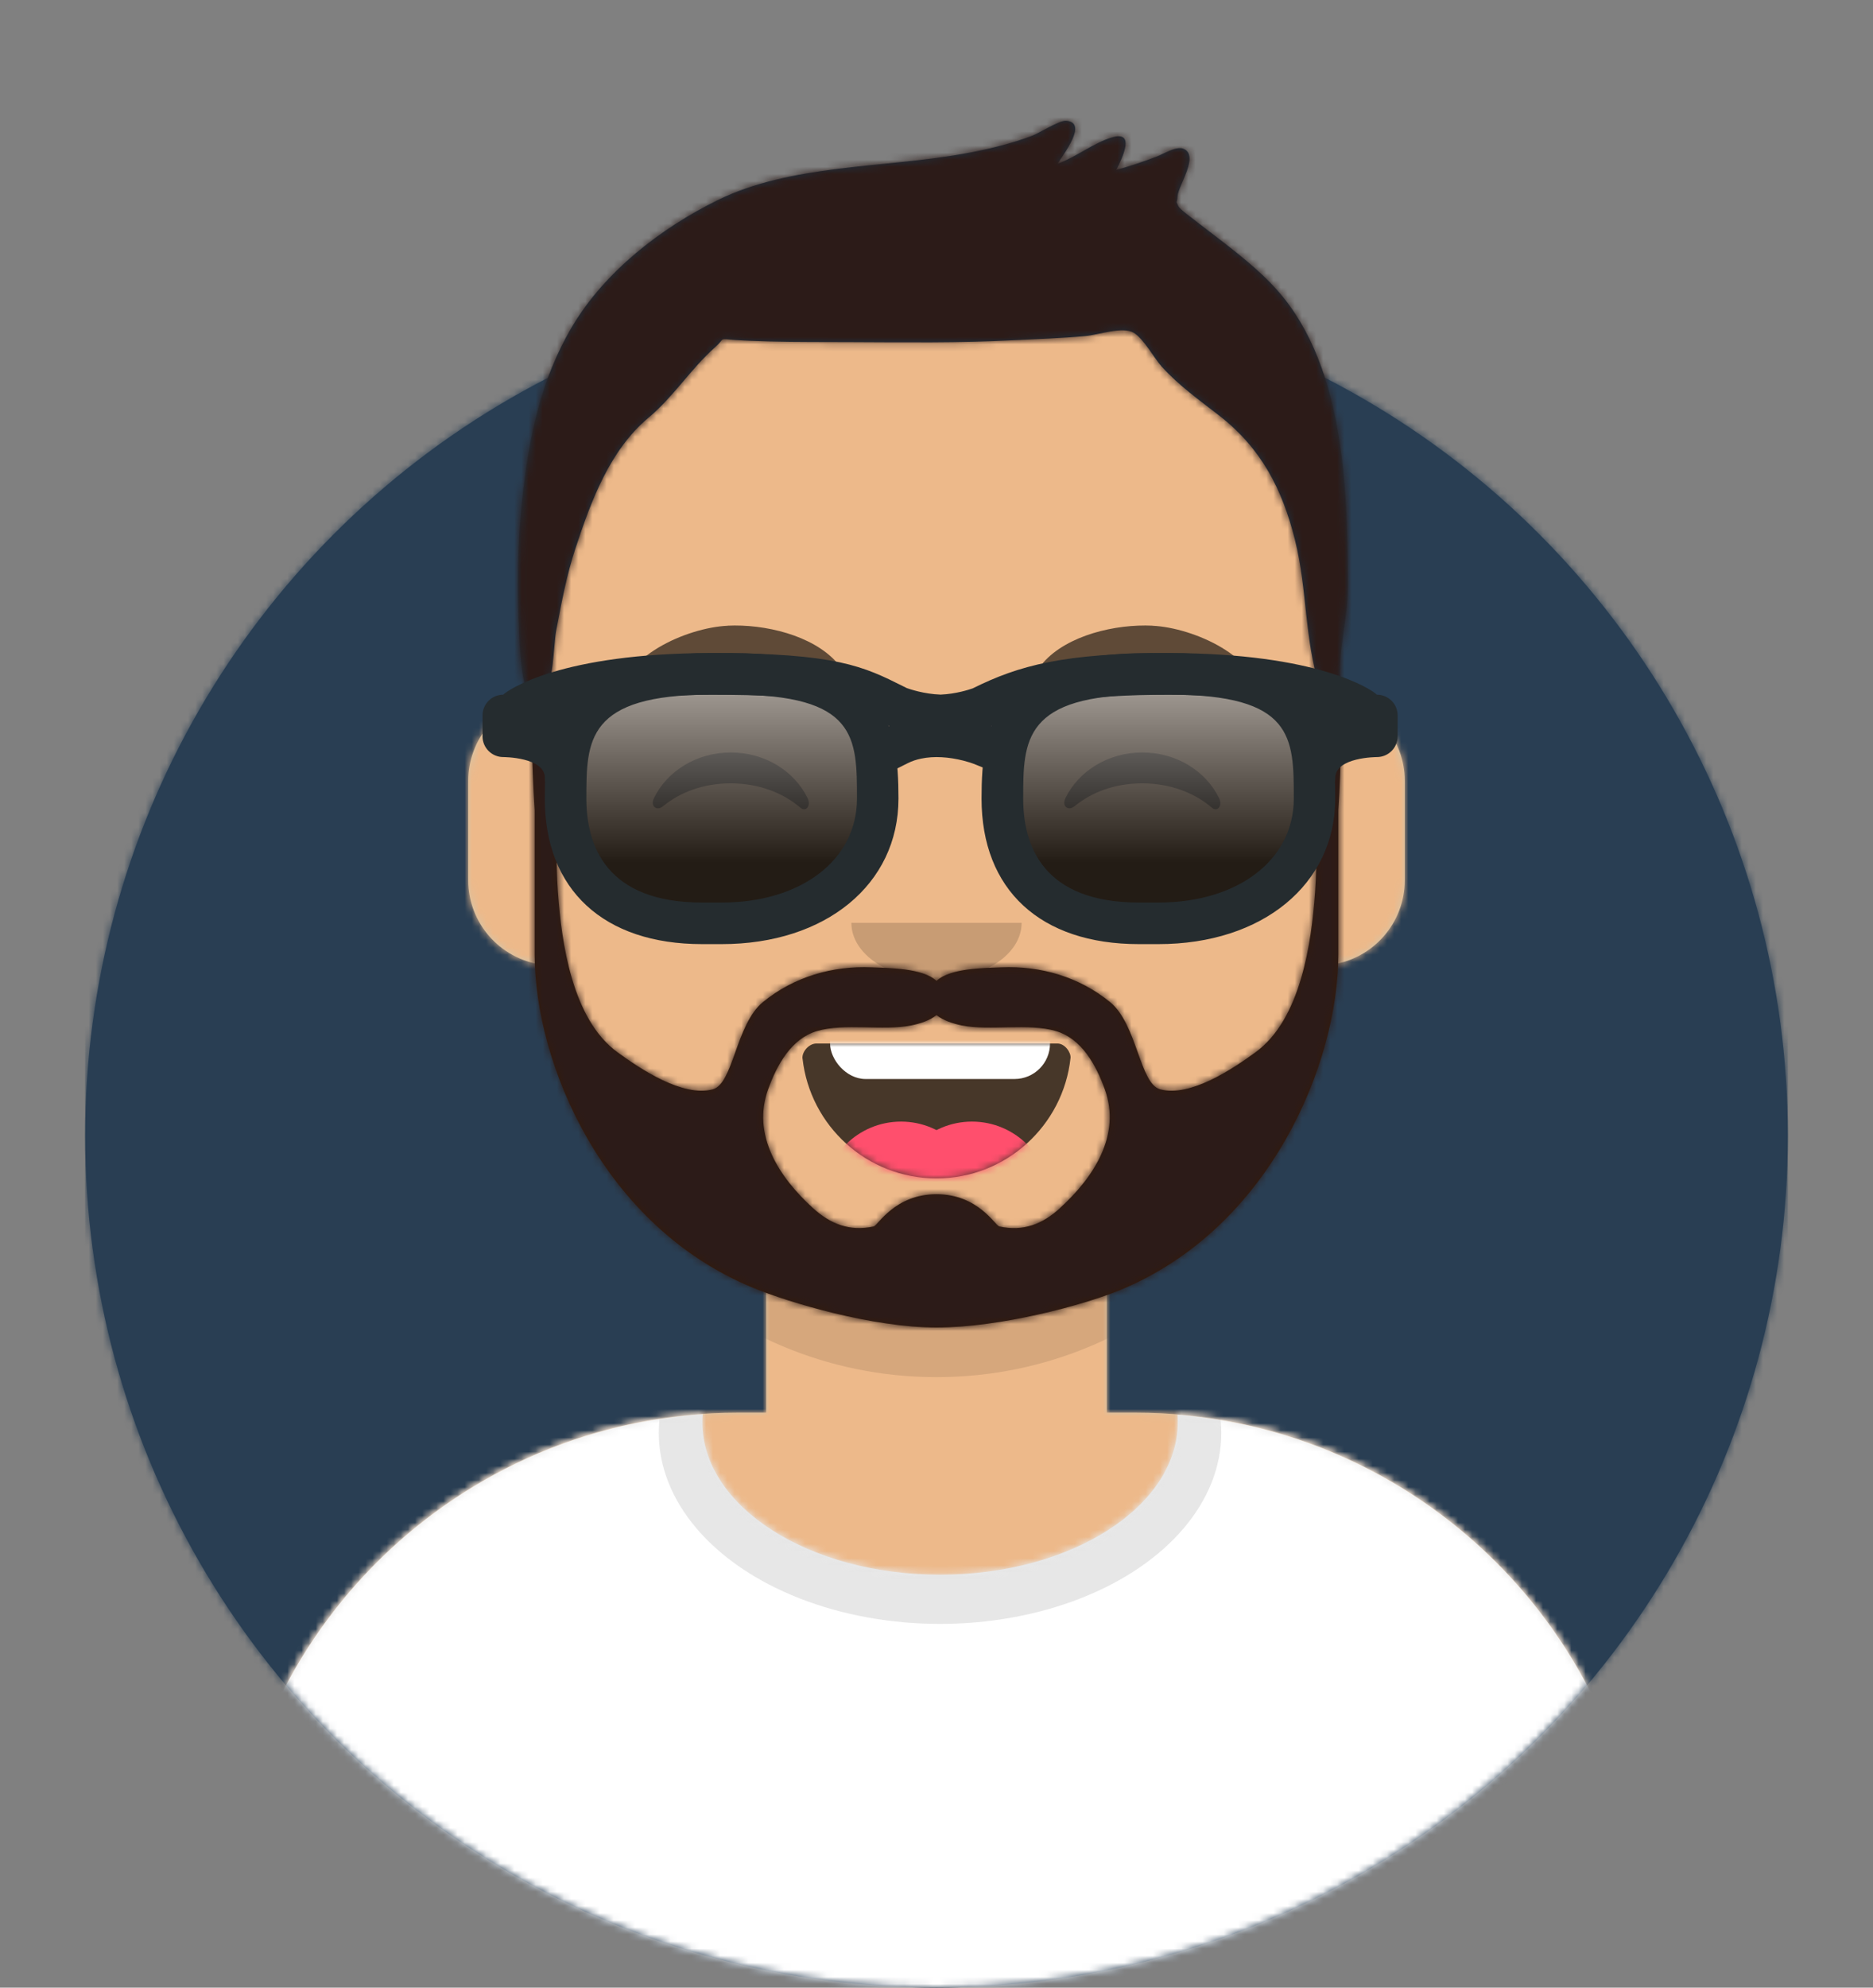 <?xml version="1.0" encoding="UTF-8"?><svg id="Layer_1" xmlns="http://www.w3.org/2000/svg" xmlns:xlink="http://www.w3.org/1999/xlink" viewBox="0 0 264 280"><rect x="0" y="0" width="264" height="280" fill="#808080" stroke="none"/><defs><style>.cls-1{mask:url(#mask-10);}.cls-2{mask:url(#mask);}.cls-3{fill:#d0c6ac;}.cls-3,.cls-4,.cls-5,.cls-6,.cls-7,.cls-8,.cls-9,.cls-10,.cls-11,.cls-12,.cls-13,.cls-14,.cls-15,.cls-16,.cls-17,.cls-18,.cls-19,.cls-20,.cls-21{stroke-width:0px;}.cls-3,.cls-5,.cls-6,.cls-7,.cls-9,.cls-11,.cls-12,.cls-13,.cls-18,.cls-19,.cls-20,.cls-21{fill-rule:evenodd;}.cls-4,.cls-19{fill:rgba(0,0,0,.16);}.cls-5{fill:url(#linear-gradient);}.cls-6{fill:rgba(0,0,0,.7);}.cls-7{fill:rgba(0,0,0,.7);}.cls-8{fill:#ff4f6d;}.cls-9{fill:#e6e6e6;}.cls-10{fill:#252c2f;}.cls-11{fill:rgba(0,0,0,.6);}.cls-12{fill:url(#linear-gradient-2);}.cls-22{opacity:.6;}.cls-13,.cls-16{fill:#fff;}.cls-14{fill:#2c1b18;}.cls-15{fill:#293e53;}.cls-17{fill:#edb98a;}.cls-18{fill:#1f3140;}.cls-23{mask:url(#mask-3);}.cls-24{mask:url(#mask-2);}.cls-25{mask:url(#mask-5);}.cls-26{mask:url(#mask-4);}.cls-27{mask:url(#mask-1);}.cls-28{mask:url(#mask-7);}.cls-29{mask:url(#mask-6);}.cls-30{mask:url(#mask-8);}.cls-31{mask:url(#mask-9);}.cls-20{fill:rgba(0,0,0,.1);}.cls-21{fill:#331b0c;}</style><mask id="mask" x="12" y="40" width="240" height="240" maskUnits="userSpaceOnUse"><g id="react-mask-4"><circle id="react-path-1-2" class="cls-16" cx="132" cy="160" r="120"/></g></mask><mask id="mask-1" x="-1" y="0" width="297" height="316" maskUnits="userSpaceOnUse"><g id="react-mask-5"><path id="react-path-2" class="cls-13" d="M12,160c0,66.27,53.73,120,120,120s120-53.73,120-120h12V0H0v160h12Z"/></g></mask><mask id="mask-2" x="32" y="36" width="264" height="280" maskUnits="userSpaceOnUse"><g id="react-mask-6"><path id="react-path-3-2" class="cls-13" d="M156,180.61v18.39h4c39.76,0,72,32.24,72,72v9H32v-9c0-39.76,32.24-72,72-72h4v-18.39c-17.24-8.19-29.63-24.92-31.69-44.73-5.82-.82-10.31-5.83-10.31-11.88v-14c0-5.95,4.32-10.88,10-11.83v-6.17h0c0-30.93,25.07-56,56-56h0c30.93,0,56,25.07,56,56v6.17c5.68.95,10,5.89,10,11.83v14c0,6.05-4.48,11.06-10.31,11.88-2.07,19.81-14.46,36.54-31.69,44.73Z"/></g></mask><mask id="mask-3" x="32" y="36" width="200" height="244" maskUnits="userSpaceOnUse"><g id="react-mask-6-2"><path id="react-path-3-3" class="cls-13" d="M156,180.61v18.39h4c39.76,0,72,32.24,72,72v9H32v-9c0-39.76,32.24-72,72-72h4v-18.39c-17.24-8.19-29.63-24.92-31.69-44.73-5.82-.82-10.31-5.83-10.31-11.88v-14c0-5.95,4.32-10.88,10-11.83v-6.17h0c0-30.93,25.07-56,56-56h0c30.93,0,56,25.07,56,56v6.17c5.68.95,10,5.89,10,11.83v14c0,6.05-4.48,11.06-10.31,11.88-2.07,19.81-14.46,36.54-31.69,44.73Z"/></g></mask><mask id="mask-4" x="0" y="170" width="264" height="110" maskUnits="userSpaceOnUse"><g id="react-mask-476"><path id="react-path-475-2" class="cls-13" d="M165.96,199.29c36.98,3.03,66.04,34,66.04,71.76v8.95H32v-8.95c0-38.1,29.59-69.29,67.05-71.83-.03.37-.05.75-.05,1.13,0,11.86,15,21.48,33.5,21.48s33.5-9.62,33.5-21.48c0-.35-.01-.7-.04-1.05Z"/></g></mask><mask id="mask-5" x="32" y="174.93" width="200" height="105.07" maskUnits="userSpaceOnUse"><g id="react-mask-476-2"><path id="react-path-475-3" class="cls-13" d="M165.96,199.29c36.98,3.03,66.04,34,66.04,71.76v8.95H32v-8.95c0-38.1,29.59-69.29,67.05-71.83-.03.37-.05.75-.05,1.13,0,11.86,15,21.48,33.5,21.48s33.5-9.62,33.5-21.48c0-.35-.01-.7-.04-1.05Z"/></g></mask><mask id="mask-6" x="113.11" y="136" width="37.79" height="30" maskUnits="userSpaceOnUse"><g id="react-mask-360"><path id="react-path-359-2" class="cls-13" d="M113.12,149.13c1.06,9.49,9.11,16.87,18.88,16.87s17.87-7.43,18.89-16.96c.08-.77-.78-2.04-1.85-2.04h-33.96c-1.08,0-2.07,1.18-1.97,2.13Z"/></g></mask><mask id="mask-7" x="113.11" y="147" width="37.79" height="33" maskUnits="userSpaceOnUse"><g id="react-mask-360-2"><path id="react-path-359-3" class="cls-13" d="M113.12,149.13c1.06,9.49,9.11,16.87,18.88,16.87s17.87-7.43,18.89-16.96c.08-.77-.78-2.04-1.85-2.04h-33.96c-1.08,0-2.07,1.18-1.97,2.13Z"/></g></mask><mask id="mask-8" x="-1" y="0" width="281" height="316" maskUnits="userSpaceOnUse"><g id="react-mask-275"><rect id="react-path-277" class="cls-16" width="264" height="280"/></g></mask><mask id="mask-9" x="16" y="72" width="264" height="244" maskUnits="userSpaceOnUse"><g id="react-mask-423"><path id="react-path-424-2" class="cls-13" d="M149.43,170.17c-2.51,2.29-5.19,3.33-8.58,2.6-.58-.12-2.96-4.54-8.85-4.54s-8.27,4.41-8.85,4.54c-3.38.72-6.06-.31-8.58-2.6-4.73-4.31-8.65-10.26-6.29-16.75,1.23-3.38,3.23-7.1,6.87-8.17,3.89-1.15,9.35,0,13.26-.79,1.27-.25,2.66-.71,3.59-1.46.93.75,2.32,1.2,3.58,1.46,3.92.79,9.38-.36,13.26.79,3.64,1.08,5.64,4.79,6.87,8.17,2.36,6.49-1.57,12.44-6.29,16.75M188.08,98c-3.41,8.4-2.09,18.86-2.72,27.68-.51,7.17-2.02,17.91-8.38,22.54-3.25,2.37-9.18,6.35-13.43,5.24-2.93-.76-3.24-9.16-7.09-12.3-4.36-3.56-9.81-5.13-15.31-4.89-2.37.1-7.17.08-9.15,1.9-1.98-1.82-6.78-1.8-9.15-1.9-5.49-.24-10.94,1.32-15.31,4.89-3.85,3.14-4.16,11.54-7.09,12.3-4.25,1.11-10.18-2.87-13.43-5.24-6.36-4.63-7.87-15.37-8.38-22.54-.63-8.82.69-19.28-2.72-27.68-1.66,0-.56,16.13-.56,16.13v20.36c.03,15.29,9.58,38.17,30.75,46.91,5.18,2.14,16.91,5.61,25.89,5.61s20.71-3.14,25.89-5.28c21.17-8.74,30.72-31.95,30.75-47.24v-20.36s1.09-16.13-.57-16.13"/></g></mask><mask id="mask-10" x="-1" y="0" width="264" height="280" maskUnits="userSpaceOnUse"><g id="react-mask-274"><path id="react-path-276-2" class="cls-13" d="M179.15,39.92c-2.76-2.82-5.96-5.21-9.08-7.61-.69-.53-1.39-1.05-2.06-1.59-.15-.12-1.72-1.25-1.91-1.66-.45-.99-.19-.22-.13-1.4.08-1.5,3.13-5.73.85-6.7-1-.43-2.79.71-3.75,1.08-1.88.73-3.79,1.36-5.73,1.9.93-1.86,2.71-5.57-.63-4.58-2.6.78-5.03,2.77-7.64,3.71.86-1.42,4.32-5.81,1.2-6.06-.97-.08-3.8,1.75-4.85,2.14-3.14,1.17-6.34,1.92-9.63,2.51-11.2,2.02-24.29,1.44-34.65,6.54-7.99,3.93-15.87,10.03-20.49,17.79-4.45,7.49-6.11,15.68-7.04,24.25-.68,6.29-.74,12.8-.42,19.12.1,2.07.34,11.61,3.34,8.72,1.5-1.44,1.49-7.25,1.86-9.22.75-3.92,1.47-7.85,2.73-11.64,2.21-6.68,4.81-13.79,10.3-18.39,3.53-2.95,6-6.94,9.38-9.92,1.52-1.34.36-1.2,2.8-1.02,1.64.12,3.28.16,4.92.21,3.8.1,7.6.07,11.39.09,7.65.03,15.26.14,22.9-.26,3.39-.18,6.8-.27,10.19-.59,1.89-.18,5.25-1.39,6.8-.46,1.42.85,2.9,3.61,3.93,4.75,2.42,2.68,5.3,4.72,8.13,6.92,5.89,4.58,8.87,10.33,10.66,17.49,1.78,7.13,1.28,13.74,3.49,20.76.39,1.23,1.42,3.36,2.68,1.45.24-.35.17-2.3.17-3.42,0-4.52,1.14-7.91,1.13-12.46-.06-13.83-.5-31.87-10.85-42.44Z"/></g></mask><linearGradient id="linear-gradient" x1="-168.57" y1="529.74" x2="-168.57" y2="528.74" gradientTransform="translate(7517.83 18711.64) scale(43.99 -35.14)" gradientUnits="userSpaceOnUse"><stop offset="0" stop-color="#fff" stop-opacity=".5"/><stop offset=".71" stop-color="#000" stop-opacity=".5"/></linearGradient><linearGradient id="linear-gradient-2" x1="-168.57" y1="529.74" x2="-168.57" y2="528.74" gradientTransform="translate(7579.4 18711.64) scale(43.99 -35.14)" gradientUnits="userSpaceOnUse"><stop offset="0" stop-color="#fff" stop-opacity=".5"/><stop offset=".71" stop-color="#000" stop-opacity=".5"/></linearGradient></defs><g id="Avataaar"><g id="Avataaar_Circle"><g id="Circle"><g id="Circle-Background"><circle id="react-path-1" class="cls-15" cx="132" cy="160" r="120"/></g><g class="cls-2"><g id="Color_Palette_Blue-01"><rect id="_Color" class="cls-15" x="12" y="40" width="240" height="240"/></g></g></g><g class="cls-27"><g id="Avataaar-2"><g id="Body"><path id="react-path-3" class="cls-3" d="M156,180.61v18.39h4c39.76,0,72,32.24,72,72v9H32v-9c0-39.76,32.24-72,72-72h4v-18.39c-17.24-8.19-29.63-24.92-31.69-44.73-5.82-.82-10.31-5.83-10.31-11.88v-14c0-5.95,4.32-10.88,10-11.83v-6.17h0c0-30.93,25.07-56,56-56h0c30.93,0,56,25.07,56,56v6.17c5.68.95,10,5.89,10,11.83v14c0,6.05-4.48,11.06-10.31,11.88-2.07,19.81-14.46,36.54-31.69,44.73Z"/><g class="cls-24"><g id="Skin_-03-Brown"><g id="Color"><rect class="cls-17" x="32" y="36" width="264" height="280"/></g></g></g><g class="cls-23"><path id="Neck-Shadow" class="cls-20" d="M188,115v23c0,30.93-25.07,56-56,56s-56-25.07-56-56v-23,15c0,30.93,25.07,56,56,56s56-25.07,56-56v-15Z"/></g></g><g id="Clothing_Shirt-Crew-Neck"><g id="Clothes"><path id="react-path-475" class="cls-9" d="M165.96,199.29c36.98,3.03,66.04,34,66.04,71.76v8.95H32v-8.95c0-38.1,29.59-69.29,67.05-71.83-.03.37-.05.75-.05,1.13,0,11.86,15,21.48,33.5,21.48s33.5-9.62,33.5-21.48c0-.35-.01-.7-.04-1.05Z"/></g><g class="cls-26"><g id="Color_Palette_Gray-01"><rect id="_Color-2" class="cls-16" y="170" width="264" height="110"/></g></g><g class="cls-25"><g id="Shadowy" class="cls-22"><g id="Hola-_"><ellipse class="cls-4" cx="132.5" cy="201.85" rx="39.64" ry="26.91"/></g></g></g></g><g id="Face"><g id="Mouth_Smile"><g id="Mouth"><path id="react-path-359" class="cls-6" d="M113.12,149.13c1.06,9.49,9.11,16.87,18.88,16.87s17.87-7.43,18.89-16.96c.08-.77-.78-2.04-1.85-2.04h-33.96c-1.08,0-2.07,1.18-1.97,2.13Z"/></g><g class="cls-29"><rect id="Teeth" class="cls-16" x="117" y="136" width="31" height="16" rx="5" ry="5"/></g><g class="cls-28"><g id="Tongue"><circle class="cls-8" cx="127" cy="169" r="11"/><circle class="cls-8" cx="137" cy="169" r="11"/></g></g></g><g id="Nose_Default"><path id="Nose" class="cls-19" d="M120,130c0,4.42,5.37,8,12,8h0c6.63,0,12-3.58,12-8"/></g><g id="Eyes_Happy-_"><path id="Squint" class="cls-11" d="M92.16,112.45c1.85-3.8,6-6.45,10.84-6.45s8.96,2.63,10.82,6.41c.55,1.12-.23,2.04-1.02,1.36-2.45-2.11-5.93-3.42-9.79-3.42s-7.12,1.23-9.56,3.23c-.89.73-1.82-.01-1.28-1.12Z"/><path id="Squint-2" class="cls-11" d="M150.16,112.45c1.85-3.8,6-6.45,10.84-6.45s8.96,2.63,10.82,6.41c.55,1.12-.23,2.04-1.02,1.36-2.45-2.11-5.93-3.42-9.79-3.42s-7.12,1.23-9.56,3.23c-.89.73-1.82-.01-1.28-1.12Z"/></g><g id="Eyebrow_Natural_Default-Natural"><path id="Eyebrow" class="cls-11" d="M102.55,88.15c-5.81.27-15.2,4.49-14.95,10.34,0,.19.29.28.43.13,2.75-2.96,22.32-5.95,29.2-4.37.63.15,1.11-.48.71-.93-3.42-3.85-10.19-5.43-15.39-5.18"/><path id="Eyebrow-2" class="cls-11" d="M162.45,88.15c5.81.27,15.2,4.49,14.95,10.34,0,.19-.29.28-.43.13-2.75-2.96-22.32-5.95-29.2-4.37-.63.15-1.11-.48-.71-.93,3.42-3.85,10.19-5.43,15.39-5.18"/></g></g><g id="Top"><g class="cls-30"><g id="Top_Short-Hair_Short-Flat"><g id="Facial-Hair_Beard-Light"><g id="Lite-Beard"><path id="react-path-424" class="cls-21" d="M149.43,170.17c-2.51,2.29-5.19,3.33-8.58,2.6-.58-.12-2.96-4.54-8.85-4.54s-8.27,4.41-8.85,4.54c-3.38.72-6.06-.31-8.58-2.6-4.73-4.31-8.65-10.26-6.29-16.75,1.23-3.38,3.23-7.1,6.87-8.17,3.89-1.15,9.35,0,13.26-.79,1.27-.25,2.66-.71,3.59-1.46.93.75,2.32,1.2,3.58,1.46,3.92.79,9.38-.36,13.26.79,3.64,1.08,5.64,4.79,6.87,8.17,2.36,6.49-1.57,12.44-6.29,16.75M188.08,98c-3.41,8.4-2.09,18.86-2.72,27.68-.51,7.17-2.02,17.91-8.38,22.54-3.25,2.37-9.18,6.35-13.43,5.24-2.93-.76-3.24-9.16-7.09-12.3-4.36-3.56-9.81-5.13-15.31-4.89-2.37.1-7.17.08-9.15,1.9-1.98-1.82-6.78-1.8-9.15-1.9-5.49-.24-10.94,1.32-15.31,4.89-3.85,3.14-4.16,11.54-7.09,12.3-4.25,1.11-10.18-2.87-13.43-5.24-6.36-4.63-7.87-15.37-8.38-22.54-.63-8.82.69-19.28-2.72-27.68-1.66,0-.56,16.13-.56,16.13v20.36c.03,15.29,9.58,38.17,30.75,46.91,5.18,2.14,16.91,5.61,25.89,5.61s20.71-3.14,25.89-5.28c21.17-8.74,30.72-31.95,30.75-47.24v-20.36s1.09-16.13-.57-16.13"/></g><g class="cls-31"><g id="Color_Hair_Brown"><g id="Color-2"><rect class="cls-14" x="16" y="72" width="264" height="244"/></g></g></g></g><g id="Short-Hair"><path id="react-path-276" class="cls-18" d="M179.15,39.92c-2.76-2.82-5.96-5.21-9.08-7.61-.69-.53-1.39-1.05-2.06-1.59-.15-.12-1.72-1.25-1.91-1.66-.45-.99-.19-.22-.13-1.4.08-1.5,3.13-5.73.85-6.7-1-.43-2.79.71-3.75,1.08-1.88.73-3.79,1.36-5.73,1.9.93-1.86,2.71-5.57-.63-4.58-2.6.78-5.03,2.77-7.64,3.71.86-1.42,4.32-5.81,1.2-6.06-.97-.08-3.8,1.75-4.85,2.14-3.14,1.17-6.34,1.92-9.63,2.51-11.2,2.02-24.29,1.44-34.65,6.54-7.99,3.93-15.87,10.03-20.49,17.79-4.45,7.49-6.11,15.68-7.04,24.25-.68,6.29-.74,12.8-.42,19.12.1,2.07.34,11.61,3.34,8.72,1.5-1.44,1.49-7.25,1.86-9.22.75-3.92,1.47-7.85,2.73-11.64,2.21-6.68,4.81-13.79,10.3-18.39,3.53-2.95,6-6.94,9.38-9.92,1.52-1.34.36-1.2,2.8-1.02,1.64.12,3.28.16,4.92.21,3.8.1,7.6.07,11.39.09,7.65.03,15.26.14,22.9-.26,3.39-.18,6.8-.27,10.19-.59,1.89-.18,5.25-1.39,6.8-.46,1.42.85,2.9,3.61,3.93,4.75,2.42,2.68,5.3,4.72,8.13,6.92,5.89,4.58,8.87,10.33,10.66,17.49,1.78,7.13,1.28,13.74,3.49,20.76.39,1.23,1.42,3.36,2.68,1.45.24-.35.17-2.3.17-3.42,0-4.52,1.14-7.91,1.13-12.46-.06-13.83-.5-31.87-10.85-42.44Z"/></g><g class="cls-1"><g id="Skin_-03-Brown-2"><g id="Color-3"><rect class="cls-14" x="-1" width="264" height="280"/></g></g></g><g id="Top__Resources_Wayfarers"><g id="Wayfarers"><g id="Shades"><g id="Shade"><path id="react-path-487" class="cls-7" d="M123.71,112.5c0,9.7-8.25,17.57-22,17.57h-2.75c-13.75,0-19.25-7.87-19.25-17.57h0c0-9.71,1.28-17.57,20.53-17.57h2.93c19.25,0,20.53,7.87,20.53,17.57h0Z"/><path id="react-path-487-2" class="cls-5" d="M123.71,112.5c0,9.7-8.25,17.57-22,17.57h-2.75c-13.75,0-19.25-7.87-19.25-17.57h0c0-9.71,1.28-17.57,20.53-17.57h2.93c19.25,0,20.53,7.87,20.53,17.57h0Z"/></g><g id="Shade-2"><path id="react-path-488" class="cls-7" d="M185.28,112.5c0,9.7-8.25,17.57-22,17.57h-2.75c-13.75,0-19.25-7.87-19.25-17.57h0c0-9.71,1.28-17.57,20.53-17.57h2.93c19.24,0,20.53,7.87,20.53,17.57h0Z"/><path id="react-path-488-2" class="cls-12" d="M185.28,112.5c0,9.7-8.25,17.57-22,17.57h-2.75c-13.75,0-19.25-7.87-19.25-17.57h0c0-9.71,1.28-17.57,20.53-17.57h2.93c19.24,0,20.53,7.87,20.53,17.57h0Z"/></g></g><path id="Left" class="cls-10" d="M101.72,133h-2.75c-13.89,0-22.18-7.66-22.18-20.5,0-10.37,1.81-20.5,23.46-20.5h2.93c21.65,0,23.46,10.13,23.46,20.5,0,12.07-10.25,20.5-24.93,20.5ZM100.25,97.85c-17.6,0-17.6,6.46-17.6,14.65,0,6.68,2.83,14.64,16.32,14.64h2.75c11.23,0,19.07-6.02,19.07-14.64s0-14.65-17.6-14.65h-2.93Z"/><path id="Right" class="cls-10" d="M163.28,133h-2.75c-13.89,0-22.18-7.66-22.18-20.5,0-10.37,1.81-20.5,23.46-20.5h2.93c21.65,0,23.46,10.13,23.46,20.5,0,12.07-10.25,20.5-24.93,20.5ZM161.82,97.85c-17.6,0-17.6,6.46-17.6,14.65,0,6.68,2.83,14.64,16.32,14.64h2.75c11.23,0,19.07-6.02,19.07-14.64s0-14.65-17.6-14.65h-2.93Z"/><path id="Stuff" class="cls-10" d="M70.93,97.86c.69-.69,8.19-5.86,29.32-5.86,17.71,0,21.46,1.88,27.14,4.72l.42.21c.39.14,2.41.84,4.77.92,2.15-.09,3.99-.69,4.53-.88,6.48-3.22,12.82-4.97,27.64-4.97,21.13,0,28.63,5.17,29.32,5.86,1.62,0,2.93,1.31,2.93,2.93v2.93c0,1.62-1.31,2.93-2.93,2.93,0,0-5.86,0-5.86,2.93s-2.93-4.24-2.93-5.86v-2.85c-3.58-1.4-9.98-3-20.52-3-11.75,0-17.6,1.13-22.62,3.25l.06.14-2.5,1.01,2.49,1.01-2.2,5.43-2.72-1.1c-.24-.1-.77-.27-1.49-.46-2.02-.51-4.11-.67-5.95-.28-.68.14-1.3.35-1.88.64l-2.62,1.31-2.62-5.24,2.62-1.31h0s-2.51-1.02-2.51-1.02l.08-.2c-4.33-2.06-8.32-3.18-22.65-3.18-10.55,0-16.95,1.6-20.52,3v2.85c0,1.62-2.93,8.79-2.93,5.86s-5.86-2.93-5.86-2.93c-1.62,0-2.93-1.31-2.93-2.93v-2.93c0-1.62,1.31-2.93,2.93-2.93Z"/></g></g></g></g></g></g></g></g></g></svg>